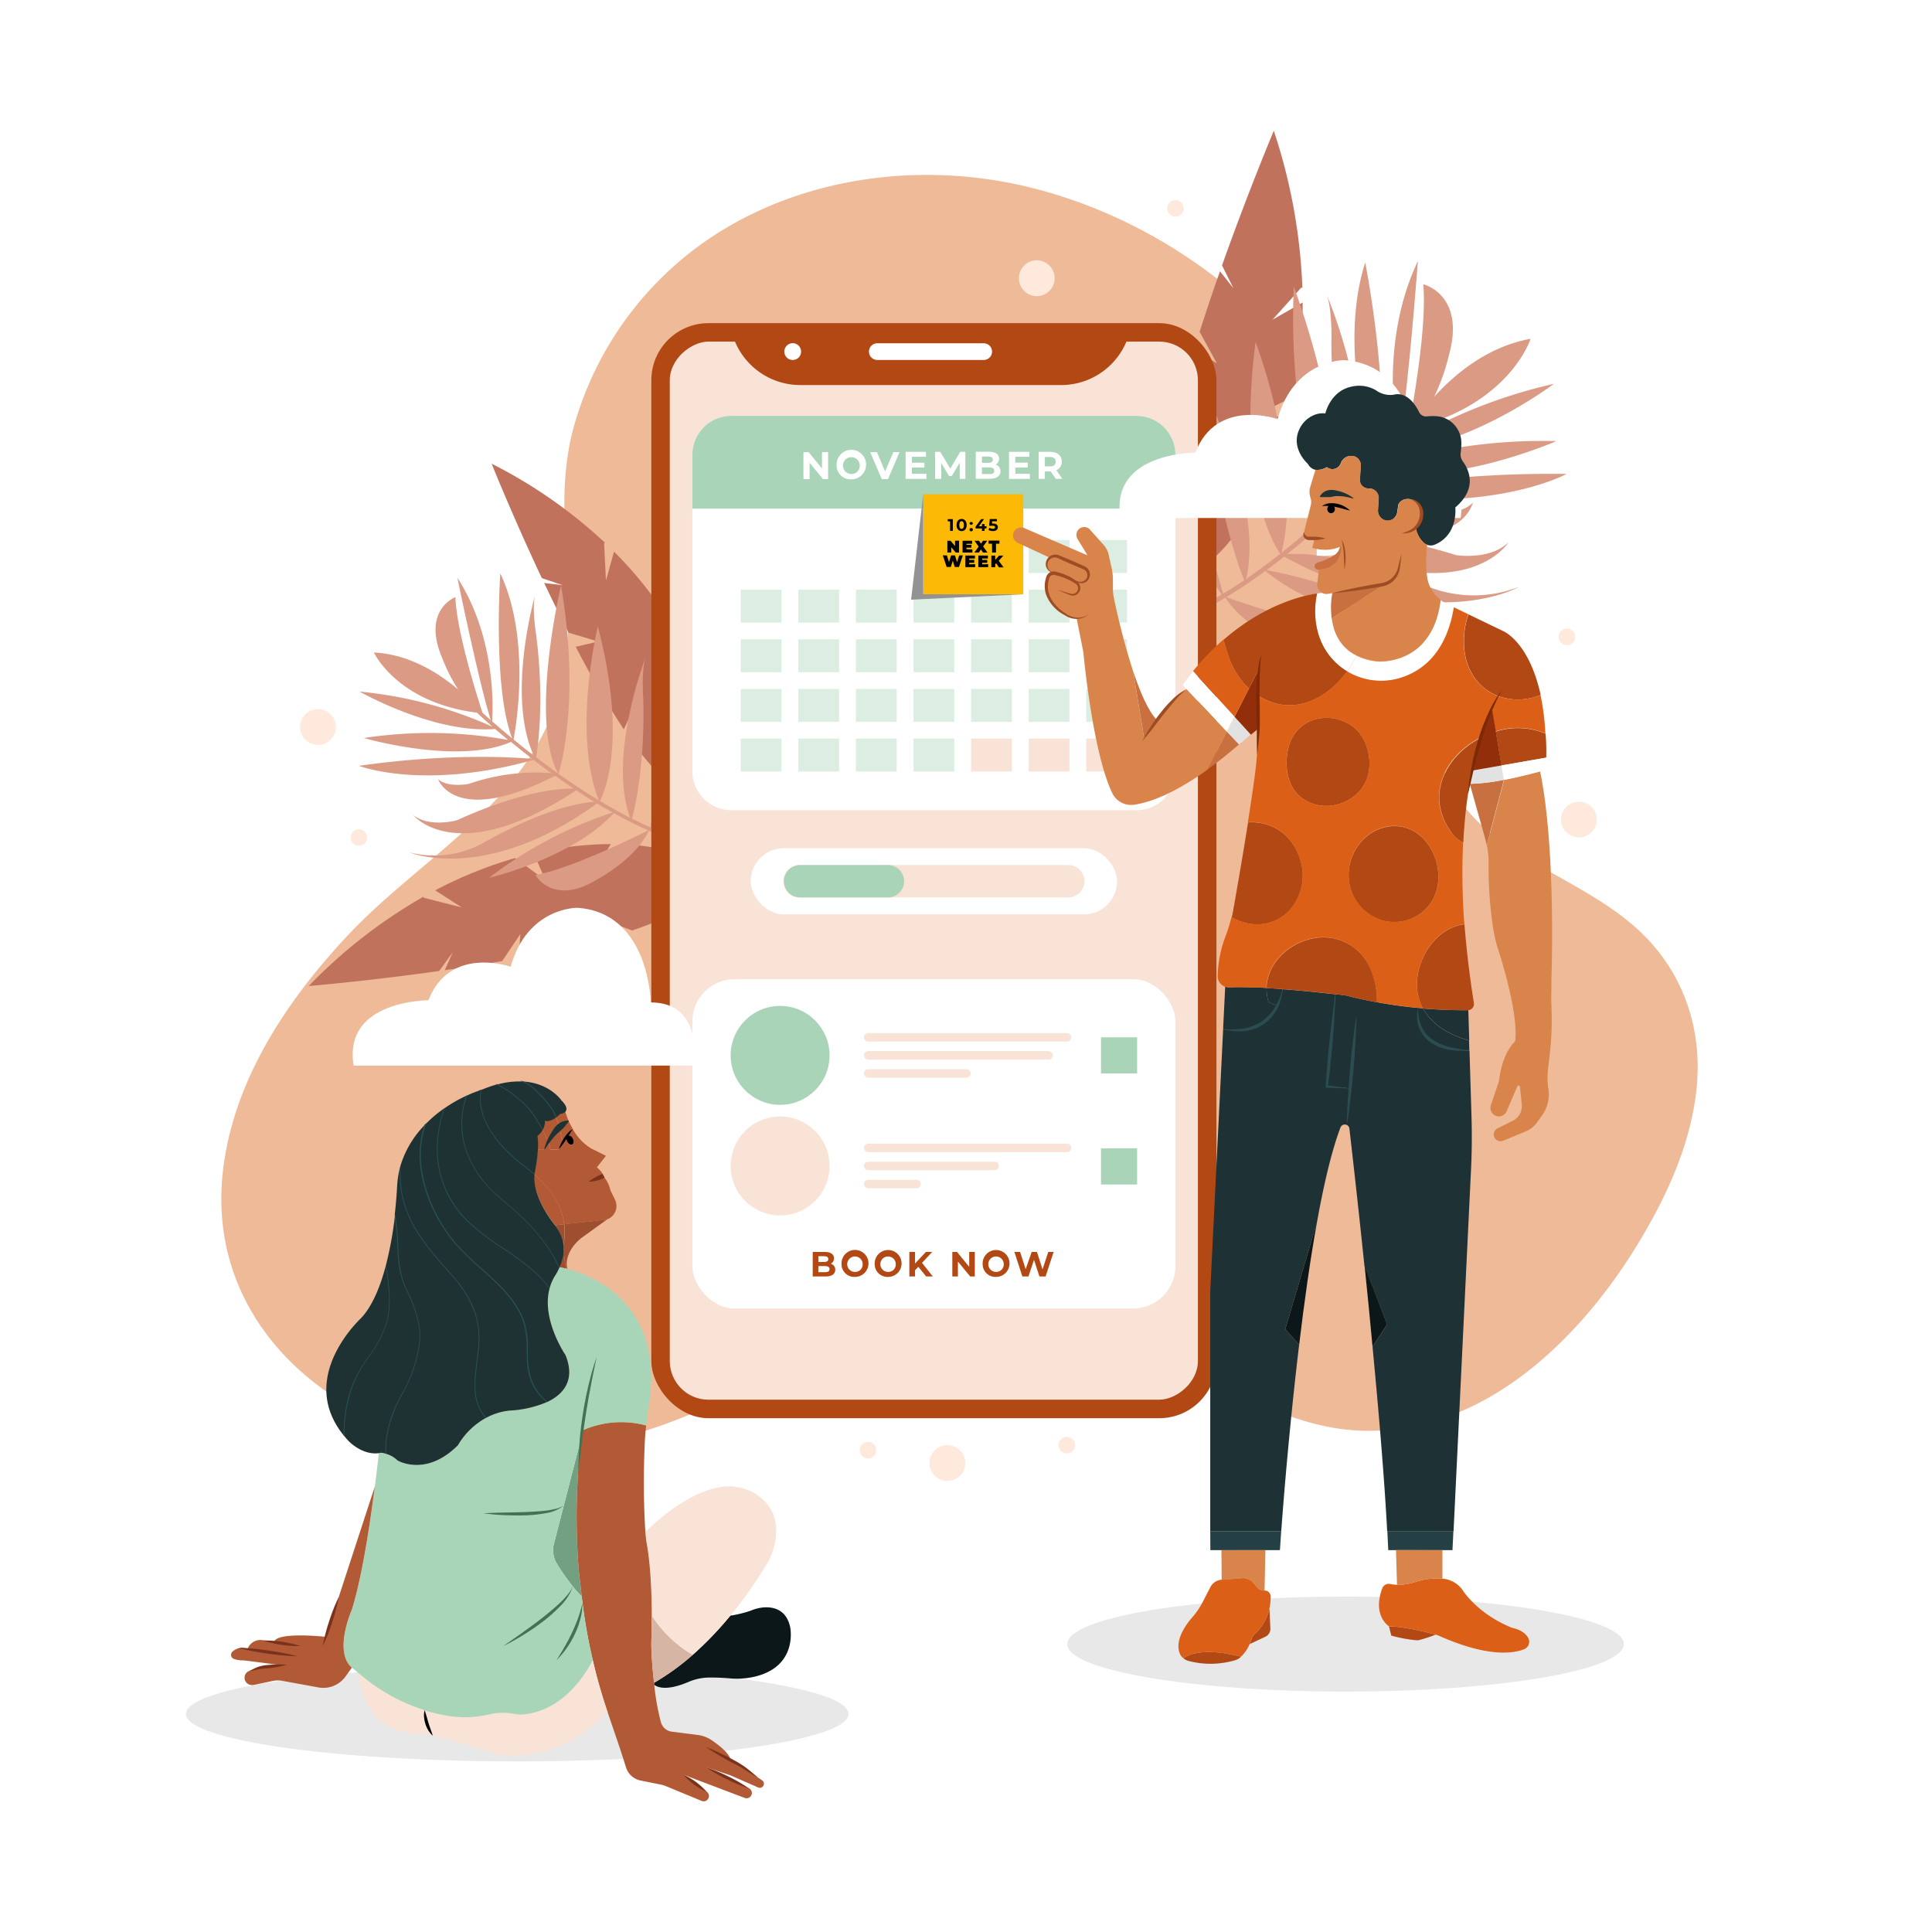 <svg xmlns="http://www.w3.org/2000/svg" width="500" height="500" viewBox="0 0 500 500">
  <defs>
    <style>
      .cls-1 {
        fill: #fff;
      }

      .cls-2 {
        fill: #efba98;
      }

      .cls-3 {
        fill: #c1725d;
      }

      .cls-4 {
        fill: #db9a84;
      }

      .cls-5 {
        fill: #b24914;
      }

      .cls-6 {
        fill: #f9e3d6;
      }

      .cls-7 {
        fill: #a9d4b8;
      }

      .cls-8 {
        fill: #dceee2;
      }

      .cls-9 {
        fill: #fcba06;
      }

      .cls-10 {
        fill: #939393;
      }

      .cls-11 {
        fill: #ffe8dc;
      }

      .cls-12 {
        fill: #e8e8e8;
      }

      .cls-13 {
        fill: #72a081;
      }

      .cls-14 {
        fill: #0b1719;
      }

      .cls-15 {
        fill: #b25a35;
      }

      .cls-16 {
        fill: #d6b5a5;
      }

      .cls-17 {
        fill: #9e4f30;
      }

      .cls-18 {
        fill: #a8d5b8;
      }

      .cls-19 {
        fill: #427250;
      }

      .cls-20 {
        fill: #7a321c;
      }

      .cls-21 {
        fill: #1e3233;
      }

      .cls-22 {
        fill: #295154;
      }

      .cls-23 {
        fill: #d9844b;
      }

      .cls-24 {
        fill: #dc5f17;
      }

      .cls-25 {
        fill: #c87040;
      }

      .cls-26 {
        fill: #1e3135;
      }

      .cls-27 {
        fill: #254044;
      }

      .cls-28 {
        fill: #932e0a;
      }

      .cls-29 {
        fill: #e2e2e2;
      }

      .cls-30 {
        fill: #9e4c23;
      }

      .cls-31 {
        fill: #2b4d51;
      }

      .cls-32 {
        fill: #7c2a06;
      }
    </style>
  </defs>
  <title>3902892</title>
  <g id="BACKGROUND">
    <rect class="cls-1" width="500" height="500"/>
  </g>
  <g id="OBJECTS">
    <g>
      <path class="cls-2" d="M366,149.73c-12.11-48.23-50.84-89.39-99.76-101.3-28.19-6.87-59.46-2.65-83.37,13.79a87,87,0,0,0-34.72,49.53c-5.73,22.56,2.82,46-3.73,68.44-8.08,27.65-35.44,41.8-54.07,61.52-16.2,17.17-30,38-32.67,61.43-3.25,29,13.48,52,38.84,64,21.51,10.13,46.91,10.41,69.64,3.42,20.61-6.34,39.07-18.21,59.18-26,16.92-6.54,36.91-9.12,54.6-4.05,27.25,7.8,47.25,31.41,77.56,29.7,29.62-1.68,53.09-25.82,67.33-49.86,7.1-12,12.89-25,14.26-38.88,1.5-15.12-3.33-29.58-14.46-40.21-15.06-14.39-39.15-19.28-49-37.63C367,187.74,370.29,167,366,149.73Z"/>
      <g>
        <path class="cls-3" d="M158.07,218.45a88.28,88.28,0,0,0-19.94,2.39l3.06,7-7.87-5.78a108.89,108.89,0,0,0-20.69,8.36l6.87,4.42-9.88-2.52,0-.28a132.58,132.58,0,0,0-29.72,23.14s15.14-1.25,33.76-3.89l3.52-4.86-2.08,4.66c4.81-.69,9.83-1.48,14.86-2.36l4.7-7-.4,6.24a249.21,249.21,0,0,0,25.33-5.88l-5.28-4.8,9.3,3.52c11.65-3.92,19.41-8.68,18.38-14.36,0-3.32-7.09-6.9-18.36-7.81l-8.52,4.74Z"/>
        <path class="cls-3" d="M182.56,180.74a84.38,84.38,0,0,0-7.76-17.47L169.26,168l3.05-8.78a103.9,103.9,0,0,0-13.4-16.47l-2.09,7.49-.48-9.69.26-.06A126.34,126.34,0,0,0,127.23,120s5.37,13.42,13,29.62l5.41,1.83-4.82-.58c2,4.18,4.1,8.52,6.31,12.86l7.69,2.3L149,167.38a236.74,236.74,0,0,0,12.44,21.38l2.88-6.14-.59,9.45c6.83,9.49,13.34,15.22,18.21,12.69,3-1,4.29-8.39,2-18.89l-6.69-6.42Z"/>
        <path class="cls-4" d="M193.64,219.6a.49.49,0,0,0-.52-.33c-7.65.81-16.22-1.47-24.42-5,2-3.69,9.65-19.55,7.14-37.26,0,0-6.16,26.65-7.48,37.12q-2.43-1.07-4.8-2.27c.7-2.64,3.49-14.31,2.89-31.61,0,0-.49-6.75.63-10.08,0,0-9.88,25.37-4,41.46-2.7-1.37-5.32-2.84-7.82-4.35,1-1.88,7.25-15.43-.54-45.16,0,0-6.7,27.25.25,45-2.4-1.44-4.68-2.91-6.8-4.34q-1.84-1.26-3.62-2.51c.37-1.17,5.74-19.06.64-48.72,0,0-8.27,34.65-.72,48.66-2-1.44-3.93-2.86-5.72-4.23.45-2.62,2.2-14.52,0-31.78,0,0-1.11-6.68-.29-10.09,0,0-7.47,25.92-.32,41.43-1.9-1.47-3.66-2.87-5.24-4.17.61-3.17,4.6-25.85-3.42-43,0,0-2,29.76,3.08,42.72-2.09-1.72-3.84-3.23-5.19-4.42.24-3.51.94-21.69-9-37.16,0,0,5.48,26.79,8.64,36.86-1-.86-1.7-1.52-2.15-1.94-1.36-4.16-6.69-21-7-29.9,0,0-8.73,3.31-3.44,15.7a43.63,43.63,0,0,0,4.17,8.24c-4.94-4.21-12.6-9.13-21.83-9.61,0,0,6,13,26.74,15.59a.48.48,0,0,0,.12.17s1.44,1.36,3.87,3.48a108.78,108.78,0,0,0-34.42-9.11s19.22,10.95,35.06,9.67q1.49,1.27,3.36,2.84A113.65,113.65,0,0,0,94.16,191s24.28,7.06,38.08,1c1.65,1.36,3.51,2.85,5.52,4.4-4-.37-21.06-1.59-44.88,1.79,0,0,16.56,6.5,45.21-1.54,1.46,1.12,3,2.27,4.6,3.43a52.94,52.94,0,0,0-21.36,2.79s-5.34,1.07-7.94-1.21c0,0,4.25,12.48,30.25-.9q1.94,1.38,4,2.78l.8.53c-3.38-.05-13.45.59-30.1,8.18,0,0-7,2.06-11.37-1.28,0,0,11.17,14,42.16-6.44,1.5,1,3.06,2,4.69,3-3.26.18-12.55,1.55-28.34,10.39A26.24,26.24,0,0,1,106,220.61s19.65,8.23,48.51-12.68c1.32.79,2.68,1.58,4.06,2.35a107.73,107.73,0,0,0-32,16.89s21.52-5,32.28-16.73c2.88,1.59,5.88,3.11,8.93,4.46-2.34,1.18-19.82,9.86-29.2,11.56,0,0,4.54,8.15,16,1.12,0,0,9.94-5.26,13.33-12.6,8.45,3.71,17.32,6.1,25.26,5.26a.49.49,0,0,0,.44-.54S193.65,219.63,193.64,219.6Z"/>
      </g>
      <g>
        <path class="cls-3" d="M325.69,128.63A96.41,96.41,0,0,0,333.5,108l-8.4-.59,9.64-4.72a119.77,119.77,0,0,0,2.38-24.4l-7.79,4.44,7.48-8.34.25.16a146,146,0,0,0-7.4-40.71s-6.49,15.38-13.4,34.85l2.95,5.9-3.48-4.39c-1.77,5-3.56,10.32-5.27,15.67L314.9,94,309,90.44a273.68,273.68,0,0,0-7.16,27.65l7.36-2.71-8.16,7.28C299,136,299.65,146,305.7,147.85c3.25,1.66,10.33-3.39,16.94-13.9l-.27-10.71Z"/>
        <path class="cls-4" d="M286.76,164.22a.6.6,0,0,1,.57-.48c9.4-.21,19.42-4.3,28.82-9.9-3-4.17-14.75-22.2-14.46-44,0,0,11.62,31.33,14.84,43.81,1.85-1.11,3.68-2.28,5.47-3.5-1.26-3.09-6.46-16.8-8.43-37.85,0,0-.45-8.26-2.33-12.12,0,0,15.92,29.21,11.27,49.63,3.06-2.09,6-4.28,8.81-6.49-1.5-2.13-11.2-17.57-6.39-54.81,0,0,12.37,32,6.71,54.55,2.68-2.12,5.22-4.25,7.56-6.32,1.37-1.2,2.7-2.41,4-3.6-.63-1.36-9.93-22.2-8.37-58.94,0,0,15.43,40.71,8.46,58.85,2.22-2,4.31-4.07,6.27-6-.95-3.1-4.93-17.25-5-38.5,0,0,.3-8.27-1.23-12.28,0,0,13.1,30.25,6.84,50.16,2.08-2.07,4-4,5.71-5.87-1.24-3.75-9.6-30.61-2.56-52.64,0,0,7,35.76,2.92,52.25,2.26-2.41,4.15-4.51,5.6-6.16-.84-4.22-4.51-26.14,5.1-46.44,0,0-2.47,33.32-4.73,46,1-1.19,1.82-2.11,2.31-2.69,1-5.25,4.84-26.46,3.81-37.32,0,0,11.09,2.66,6.61,18.5a53.64,53.64,0,0,1-3.77,10.62c5.33-5.87,13.84-13,24.95-15,0,0-5.27,16.68-30,23a.7.7,0,0,1-.11.23s-1.54,1.88-4.16,4.82a132.67,132.67,0,0,1,40.29-16.39s-21.59,16.25-41,17.17c-1.06,1.18-2.27,2.51-3.62,4a138.71,138.71,0,0,1,45.27-6.35s-28.32,12.33-46,7.11c-1.79,1.91-3.81,4-6,6.19,4.81-1.08,25.27-5.2,54.67-4.81,0,0-19.06,10.45-55,5.16-1.6,1.58-3.28,3.22-5.05,4.88a64.67,64.67,0,0,1,26.32.05s6.64.47,9.44-2.7c0,0-3.22,15.79-36.8,3.62q-2.13,2-4.41,4l-.88.76c4.09-.58,16.39-1.37,37.75,5.24,0,0,8.8,1.4,13.57-3.32,0,0-11.34,18.74-52.08-1.25q-2.5,2.14-5.22,4.34c4-.29,15.45-.07,36,8.18a32,32,0,0,0,24,.27s-22.52,13-60.75-7.82c-1.47,1.17-3,2.34-4.55,3.49A131.11,131.11,0,0,1,369.2,163s-26.87-2.75-41.72-15.25c-3.24,2.38-6.64,4.69-10.13,6.8,3,1.06,25.55,8.86,37.18,9.46,0,0-4.23,10.59-19.26,3.86,0,0-12.87-4.84-18.12-13.21-9.66,5.81-20,10.1-29.79,10.31a.59.59,0,0,1-.61-.58A.53.53,0,0,1,286.76,164.22Z"/>
      </g>
      <g>
        <rect class="cls-5" x="168.56" y="83.63" width="146.25" height="283.4" rx="14.79"/>
        <rect class="cls-6" x="104.77" y="156.99" width="273.83" height="136.68" rx="10.01" transform="translate(467.01 -16.36) rotate(90)"/>
        <path class="cls-5" d="M274.63,99.65H207.11a18.33,18.33,0,0,1-17.48-12.84H292.1A18.31,18.31,0,0,1,274.63,99.65Z"/>
        <path class="cls-1" d="M207.32,91a2.17,2.17,0,1,0-2.17,2.16A2.16,2.16,0,0,0,207.32,91Z"/>
        <path class="cls-1" d="M254.58,93.16H227.05A2.16,2.16,0,0,1,224.89,91h0a2.15,2.15,0,0,1,2.16-2.16h27.53A2.16,2.16,0,0,1,256.74,91h0A2.16,2.16,0,0,1,254.58,93.16Z"/>
        <g>
          <g>
            <path class="cls-1" d="M304.19,117.68v81.94a10.06,10.06,0,0,1-10.07,10.06H189.25a10.06,10.06,0,0,1-10.06-10.06V117.68a10.06,10.06,0,0,1,10.06-10.05H294.12A10.06,10.06,0,0,1,304.19,117.68Z"/>
            <path class="cls-7" d="M304.19,117.68v13.93h-125V117.68a10.06,10.06,0,0,1,10.06-10.05H294.12A10.06,10.06,0,0,1,304.19,117.68Z"/>
            <g>
              <path class="cls-1" d="M214.31,117v7H213l-3.48-4.23v4.23h-1.59v-7h1.33l3.47,4.23V117Z"/>
              <path class="cls-1" d="M216.51,120.44a3.82,3.82,0,1,1,3.81,3.61A3.6,3.6,0,0,1,216.51,120.44Zm6,0a2.18,2.18,0,1,0-2.18,2.23A2.12,2.12,0,0,0,222.5,120.44Z"/>
              <path class="cls-1" d="M232.81,117l-3,7H228.2l-3-7h1.75l2.11,5,2.15-5Z"/>
              <path class="cls-1" d="M239.77,122.63v1.3h-5.4v-7h5.27v1.29H236v1.52h3.23V121H236v1.61Z"/>
              <path class="cls-1" d="M248.38,123.93v-4.18l-2.05,3.44h-.73l-2-3.35v4.09H242v-7h1.33l2.61,4.33,2.57-4.33h1.32l0,7Z"/>
              <path class="cls-1" d="M258.92,122c0,1.2-1,1.9-2.79,1.9h-3.6v-7h3.41c1.74,0,2.63.73,2.63,1.81a1.67,1.67,0,0,1-.92,1.53A1.73,1.73,0,0,1,258.92,122Zm-4.79-3.85v1.64h1.61c.78,0,1.21-.28,1.21-.83s-.43-.81-1.21-.81Zm3.17,3.68c0-.59-.45-.87-1.29-.87h-1.88v1.72H256C256.85,122.71,257.3,122.45,257.3,121.86Z"/>
              <path class="cls-1" d="M266.53,122.63v1.3h-5.4v-7h5.27v1.29h-3.66v1.52H266V121h-3.23v1.61Z"/>
              <path class="cls-1" d="M273.24,123.93,271.9,122h-1.49v1.94H268.8v-7h3c1.86,0,3,1,3,2.53a2.28,2.28,0,0,1-1.43,2.2l1.56,2.24Zm-1.51-5.66h-1.32v2.43h1.32c1,0,1.48-.46,1.48-1.21S272.71,118.27,271.73,118.27Z"/>
            </g>
            <g>
              <rect class="cls-8" x="251.32" y="139.77" width="10.55" height="8.52"/>
              <rect class="cls-8" x="266.22" y="139.77" width="10.55" height="8.52"/>
              <rect class="cls-8" x="281.13" y="139.77" width="10.55" height="8.52"/>
              <rect class="cls-8" x="191.7" y="152.61" width="10.55" height="8.52"/>
              <rect class="cls-8" x="206.6" y="152.61" width="10.55" height="8.52"/>
              <rect class="cls-8" x="221.51" y="152.61" width="10.55" height="8.52"/>
              <rect class="cls-8" x="236.41" y="152.61" width="10.55" height="8.52"/>
              <rect class="cls-8" x="251.32" y="152.61" width="10.55" height="8.52"/>
              <rect class="cls-8" x="266.22" y="152.61" width="10.55" height="8.52"/>
              <rect class="cls-8" x="281.13" y="152.61" width="10.55" height="8.52"/>
              <rect class="cls-8" x="191.7" y="165.45" width="10.55" height="8.52"/>
              <rect class="cls-8" x="206.6" y="165.45" width="10.55" height="8.52"/>
              <rect class="cls-8" x="221.51" y="165.45" width="10.55" height="8.52"/>
              <rect class="cls-8" x="236.41" y="165.45" width="10.55" height="8.52"/>
              <rect class="cls-8" x="251.32" y="165.45" width="10.55" height="8.52"/>
              <rect class="cls-8" x="266.22" y="165.45" width="10.55" height="8.52"/>
              <rect class="cls-8" x="281.13" y="165.45" width="10.55" height="8.52"/>
              <rect class="cls-8" x="191.7" y="178.3" width="10.55" height="8.52"/>
              <rect class="cls-8" x="206.6" y="178.3" width="10.55" height="8.52"/>
              <rect class="cls-8" x="221.51" y="178.3" width="10.55" height="8.52"/>
              <rect class="cls-8" x="236.41" y="178.3" width="10.55" height="8.52"/>
              <rect class="cls-8" x="251.32" y="178.3" width="10.55" height="8.52"/>
              <rect class="cls-8" x="266.22" y="178.3" width="10.55" height="8.52"/>
              <rect class="cls-8" x="281.13" y="178.3" width="10.55" height="8.52"/>
              <rect class="cls-8" x="191.7" y="191.14" width="10.55" height="8.52"/>
              <rect class="cls-8" x="206.6" y="191.14" width="10.55" height="8.52"/>
              <rect class="cls-8" x="221.51" y="191.14" width="10.55" height="8.52"/>
              <rect class="cls-8" x="236.41" y="191.14" width="10.55" height="8.52"/>
              <rect class="cls-6" x="251.32" y="191.14" width="10.55" height="8.52"/>
              <rect class="cls-6" x="266.22" y="191.14" width="10.55" height="8.52"/>
              <rect class="cls-6" x="281.13" y="191.14" width="10.55" height="8.52"/>
            </g>
          </g>
          <g>
            <rect class="cls-1" x="194.28" y="219.51" width="94.82" height="17.12" rx="8.56"/>
            <path class="cls-6" d="M276.45,232.26H206.92a4.2,4.2,0,0,1-4.2-4.19h0a4.2,4.2,0,0,1,4.2-4.2h69.53a4.2,4.2,0,0,1,4.2,4.2h0A4.2,4.2,0,0,1,276.45,232.26Z"/>
            <path class="cls-7" d="M229.78,232.26h-22.7a4.2,4.2,0,0,1-4.19-4.19h0a4.2,4.2,0,0,1,4.19-4.2h22.7a4.2,4.2,0,0,1,4.2,4.2h0A4.2,4.2,0,0,1,229.78,232.26Z"/>
          </g>
          <g>
            <rect class="cls-9" x="238.93" y="127.9" width="25.9" height="25.9"/>
            <polygon class="cls-10" points="238.93 127.9 235.79 155.2 264.83 153.8 238.93 153.8 238.93 127.9"/>
            <g>
              <g>
                <path d="M246.59,134.35v3.05h-.71v-2.48h-.6v-.57Z"/>
                <path d="M247.55,135.88c0-1,.56-1.58,1.31-1.58s1.31.57,1.31,1.58-.56,1.57-1.31,1.57S247.55,136.88,247.55,135.88Zm1.91,0c0-.69-.25-1-.6-1s-.59.29-.59,1,.24,1,.59,1S249.46,136.57,249.46,135.88Z"/>
                <path d="M250.92,135.45a.43.43,0,0,1,.85,0,.43.43,0,0,1-.85,0Zm0,1.56a.43.43,0,0,1,.85,0,.43.43,0,1,1-.85,0Z"/>
                <path d="M255.31,136.76h-.5v.64h-.69v-.64h-1.64v-.47l1.44-1.94h.74l-1.33,1.84h.81v-.57h.67v.57h.5Z"/>
                <path d="M258.24,136.44c0,.54-.4,1-1.27,1a2.1,2.1,0,0,1-1.16-.32l.28-.54a1.5,1.5,0,0,0,.87.27c.35,0,.57-.15.57-.39s-.16-.4-.71-.4H256l.15-1.72h1.86v.57h-1.27l0,.58H257C257.88,135.5,258.24,135.9,258.24,136.44Z"/>
              </g>
              <g>
                <path d="M248.19,139.91V143h-.85l-1.16-1.39V143h-1v-3.05H246l1.16,1.38v-1.38Z"/>
                <path d="M251.65,142.18V143h-2.54v-3.05h2.48v.78h-1.47V141h1.29v.74h-1.29v.4Z"/>
                <path d="M254.38,143l-.52-.82-.52.82h-1.17l1.1-1.54-1.06-1.51h1.15l.52.77.51-.77h1.1l-1.06,1.47,1.13,1.58Z"/>
                <path d="M256.73,140.71h-.89v-.8h2.81v.8h-.89V143h-1Z"/>
                <path d="M249.18,143.74l-1,3h-1.1l-.49-1.63-.52,1.63H245l-1-3h1.06l.53,1.73.56-1.73h1l.53,1.75.56-1.75Z"/>
                <path d="M252.36,146v.78h-2.53v-3h2.48v.77h-1.47v.36h1.29v.74h-1.29v.4Z"/>
                <path d="M255.73,146v.78h-2.54v-3h2.48v.77H254.2v.36h1.29v.74H254.2v.4Z"/>
                <path d="M257.79,145.78l-.23.25v.76h-1v-3h1v1.11l1-1.11h1.11l-1.21,1.34,1.27,1.71h-1.18Z"/>
              </g>
            </g>
          </g>
        </g>
        <g>
          <rect class="cls-1" x="179.19" y="253.41" width="125" height="85.22" rx="10.92"/>
          <g>
            <g>
              <g>
                <circle class="cls-7" cx="201.89" cy="273.13" r="12.8"/>
                <g>
                  <path class="cls-6" d="M276.15,269.55H224.7a1.1,1.1,0,0,1-1.1-1.1h0a1.09,1.09,0,0,1,1.1-1.09h51.45a1.1,1.1,0,0,1,1.1,1.09h0A1.1,1.1,0,0,1,276.15,269.55Z"/>
                  <path class="cls-6" d="M271.36,274.22H224.7a1.09,1.09,0,0,1-1.1-1.09h0a1.1,1.1,0,0,1,1.1-1.1h46.66a1.1,1.1,0,0,1,1.1,1.1h0A1.09,1.09,0,0,1,271.36,274.22Z"/>
                  <path class="cls-6" d="M250.11,278.9H224.7a1.1,1.1,0,0,1-1.1-1.1h0a1.09,1.09,0,0,1,1.1-1.09h25.41a1.09,1.09,0,0,1,1.1,1.09h0A1.1,1.1,0,0,1,250.11,278.9Z"/>
                </g>
              </g>
              <rect class="cls-7" x="284.94" y="268.45" width="9.35" height="9.35"/>
            </g>
            <g>
              <g>
                <circle class="cls-6" cx="201.89" cy="301.75" r="12.8"/>
                <g>
                  <path class="cls-6" d="M276.15,298.18H224.7a1.1,1.1,0,0,1-1.1-1.1h0a1.1,1.1,0,0,1,1.1-1.1h51.45a1.1,1.1,0,0,1,1.1,1.1h0A1.1,1.1,0,0,1,276.15,298.18Z"/>
                  <path class="cls-6" d="M257.42,302.85H224.7a1.1,1.1,0,0,1-1.1-1.1h0a1.09,1.09,0,0,1,1.1-1.09h32.72a1.1,1.1,0,0,1,1.1,1.09h0A1.1,1.1,0,0,1,257.42,302.85Z"/>
                  <path class="cls-6" d="M237.2,307.53H224.7a1.1,1.1,0,0,1-1.1-1.1h0a1.1,1.1,0,0,1,1.1-1.1h12.5a1.09,1.09,0,0,1,1.09,1.1h0A1.1,1.1,0,0,1,237.2,307.53Z"/>
                </g>
              </g>
              <rect class="cls-7" x="284.94" y="297.2" width="9.35" height="9.35"/>
            </g>
          </g>
          <g>
            <path class="cls-5" d="M216.16,328.62c0,1.1-.87,1.73-2.54,1.73h-3.29V324h3.11c1.59,0,2.4.66,2.4,1.65a1.54,1.54,0,0,1-.84,1.4A1.56,1.56,0,0,1,216.16,328.62Zm-4.37-3.52v1.5h1.47c.71,0,1.1-.25,1.1-.75s-.39-.75-1.1-.75Zm2.89,3.36c0-.53-.41-.79-1.17-.79h-1.72v1.57h1.72C214.27,329.24,214.68,329,214.68,328.46Z"/>
            <path class="cls-5" d="M217.79,327.17a3.49,3.49,0,1,1,3.48,3.29A3.29,3.29,0,0,1,217.79,327.17Zm5.47,0a2,2,0,1,0-2,2A1.94,1.94,0,0,0,223.26,327.17Z"/>
            <path class="cls-5" d="M226.37,327.17a3.48,3.48,0,1,1,3.48,3.29A3.29,3.29,0,0,1,226.37,327.17Zm5.46,0a2,2,0,1,0-2,2A1.94,1.94,0,0,0,231.83,327.17Z"/>
            <path class="cls-5" d="M237.66,327.85l-.85.89v1.61h-1.47V324h1.47v3l2.81-3h1.63l-2.63,2.83,2.79,3.52h-1.72Z"/>
            <path class="cls-5" d="M252.28,324v6.35h-1.2l-3.17-3.86v3.86h-1.45V324h1.21l3.16,3.85V324Z"/>
            <path class="cls-5" d="M254.31,327.17a3.48,3.48,0,1,1,3.47,3.29A3.29,3.29,0,0,1,254.31,327.17Zm5.46,0a2,2,0,1,0-2,2A1.94,1.94,0,0,0,259.77,327.17Z"/>
            <path class="cls-5" d="M272.68,324l-2.08,6.35H269l-1.4-4.3-1.44,4.3h-1.57L262.52,324H264l1.44,4.46L267,324h1.36l1.45,4.5,1.48-4.5Z"/>
          </g>
        </g>
      </g>
      <g>
        <path class="cls-11" d="M86.92,188.16a4.63,4.63,0,1,0-4.63,4.62A4.63,4.63,0,0,0,86.92,188.16Z"/>
        <path class="cls-11" d="M249.81,378.64a4.63,4.63,0,1,0-4.63,4.62A4.63,4.63,0,0,0,249.81,378.64Z"/>
        <circle class="cls-11" cx="92.88" cy="216.73" r="2.14"/>
        <circle class="cls-11" cx="304.19" cy="53.93" r="2.14"/>
        <path class="cls-11" d="M407.65,164.83a2.14,2.14,0,1,0-2.13,2.13A2.13,2.13,0,0,0,407.65,164.83Z"/>
        <path class="cls-11" d="M226.78,375.3a2.14,2.14,0,1,0-2.13,2.14A2.13,2.13,0,0,0,226.78,375.3Z"/>
        <path class="cls-11" d="M278.22,374a2.14,2.14,0,1,0-2.13,2.14A2.13,2.13,0,0,0,278.22,374Z"/>
        <path class="cls-11" d="M413.25,212.11a4.63,4.63,0,1,0-4.62,4.62A4.62,4.62,0,0,0,413.25,212.11Z"/>
        <path class="cls-11" d="M272.94,72a4.63,4.63,0,1,0-4.63,4.63A4.62,4.62,0,0,0,272.94,72Z"/>
      </g>
      <g>
        <path class="cls-1" d="M91.53,275.78h88s2.86-16.36-11.12-16.36c0,0-.32-23.23-19-24.48,0,0-12.93-.22-17.25,15.25,0,0-15.77-5.6-21.29,8.68C110.89,258.87,88.65,258.79,91.53,275.78Z"/>
        <path class="cls-1" d="M290,134.05h88s2.87-16.36-11.12-16.36c0,0-.32-23.23-19-24.48,0,0-12.93-.22-17.24,15.25,0,0-15.78-5.6-21.29,8.68C309.34,117.14,287.09,117.06,290,134.05Z"/>
      </g>
      <g>
        <ellipse class="cls-12" cx="133.85" cy="443.56" rx="85.75" ry="12.29"/>
        <g>
          <path class="cls-13" d="M149.76,406.25l.79,6.93a32.65,32.65,0,0,1-2.32-2.61,60.7,60.7,0,0,1-4.07-5.81,6.74,6.74,0,0,1-.81-5.22l2.55-9.89,4.52-17.56A177,177,0,0,0,149.76,406.25Z"/>
          <path class="cls-14" d="M179.26,428.29A88.69,88.69,0,0,0,189,418.13h0a30.51,30.51,0,0,0,5.34-1.31,11,11,0,0,1,3.34-.83c2.44-.16,5.87.51,6.83,5.18,0,0,2.11,10.13-9.29,12.77a20.66,20.66,0,0,1-6.47.41c-1.41-.12-3.41-.23-5.3-.2a13.89,13.89,0,0,0-5.27,1.13c-2.31,1-6.61,2.44-8.89.73,0-.16,0-.32-.05-.48A63,63,0,0,0,179.26,428.29Z"/>
          <path class="cls-6" d="M196.11,387c2.73,1.91,5.52,5.39,4.57,11.54a18,18,0,0,1-2.44,6.56,109.49,109.49,0,0,1-9.2,13h0a88.69,88.69,0,0,1-9.77,10.16,31.58,31.58,0,0,1-10.57-10.16c0-12-1.21-18.1-1.21-18.1-.18-1-.33-2.18-.45-3.5,0,0,9.75-10.26,19.69-11.68A13.21,13.21,0,0,1,196.11,387Z"/>
          <path class="cls-15" d="M189.06,455.52l1.77.94a18,18,0,0,1,1.78,1.09l4.64,3.21a1.06,1.06,0,0,1-.61,1.93,1.27,1.27,0,0,1-.42-.09l-6.84-3a5.21,5.21,0,0,0-.5-.2l-6-2,10.94,5.39a1.37,1.37,0,0,1,.6,1.88,1.35,1.35,0,0,1-1.2.72,1.47,1.47,0,0,1-.5-.09l-15.82-6,6,4.39a1.37,1.37,0,0,1,.34,1.87,1.35,1.35,0,0,1-1.14.62,1.4,1.4,0,0,1-.53-.11l-9.23-3.82a7.82,7.82,0,0,0-1.33-.4l-5.26-1.06a4.93,4.93,0,0,1-3.71-3.32l-1.48-4.63-3.29-9.68q-2.25-6.64-3.85-13.48A142.43,142.43,0,0,1,150.77,415c-.08-.61-.15-1.22-.22-1.83l-.79-6.93a177,177,0,0,1,.66-34.16h0c.07-.61.14-1.23.23-1.86a24.75,24.75,0,0,1,16.58-1.31h0c-.22,1.9-.36,3.82-.41,5.74a213,213,0,0,0,.2,21.88c.12,1.32.27,2.52.45,3.5,0,0,1.19,6.07,1.21,18.1,0,1.75,0,3.63-.08,5.64s0,3.75.12,5.63c.11,1.67.29,3.84.55,6.13,0,.16,0,.32.05.48a60.78,60.78,0,0,0,1.75,9.79,3.37,3.37,0,0,0,2.82,2.36l6.68.85a8.43,8.43,0,0,1,3.76,1.45c1.77,1.25,4.11,3,4.79,4.92Z"/>
          <path class="cls-16" d="M168.69,418.13a31.58,31.58,0,0,0,10.57,10.16,63,63,0,0,1-10,7.24c-.26-2.29-.44-4.46-.55-6.13-.13-1.88-.17-3.75-.12-5.63S168.69,419.88,168.69,418.13Z"/>
          <path class="cls-15" d="M145.53,295.82a16.45,16.45,0,0,1,2.7-3.63h0a13.57,13.57,0,0,0,4.71,5l3.88,1.94-2.36,3a6.13,6.13,0,0,1,2,2.63A9,9,0,0,1,158,308.1l1.17,2.4a3.68,3.68,0,0,1-2,5.05,4,4,0,0,1-.86.19L146,316.85c-.63-5.13-3.58-9.36-7.73-12.91a8.54,8.54,0,0,1,.25-1.5,40,40,0,0,0,.64-5l1.72,0a17.29,17.29,0,0,1,1-1.92,10.38,10.38,0,0,1,.54,2.05l2.19-.13S145,296.72,145.53,295.82Zm2.58.35c.4-.21.47-.9.14-1.51s-.92-1-1.33-.74-.47.88-.14,1.51S147.7,296.38,148.11,296.17Z"/>
          <path class="cls-17" d="M157.17,315.55,151,320a11.35,11.35,0,0,0-2.87,2.87c-2.19,3.24-1.28,5.5-1.28,5.5v0l-.31-.08a20.82,20.82,0,0,1-.61-5.07c0-.81,0-1.63.12-2.47a18.49,18.49,0,0,0,0-3.94l10.27-1.11A4,4,0,0,0,157.17,315.55Z"/>
          <path class="cls-6" d="M153.41,429.67q1.59,6.82,3.85,13.48c-15.8,15.82-30.88,10.21-30.88,10.21-3.63-1.24-7.09-2.31-9.78-3.11a39,39,0,0,0-4.55-1.05,14,14,0,0,1-2.16-6.61,43,43,0,0,0,7.26,1.6,27.42,27.42,0,0,0,9.63-.59,15.4,15.4,0,0,1,6.12-.12,9.85,9.85,0,0,0,2.36.18C138.65,443.45,147,441.65,153.41,429.67Z"/>
          <path d="M148.25,294.66c.33.61.26,1.3-.14,1.51s-1-.12-1.33-.74-.27-1.3.14-1.51S147.92,294,148.25,294.66Z"/>
          <path class="cls-15" d="M148.25,292.19h0a16.45,16.45,0,0,0-2.7,3.63c-.22-1.33-.46-2.7-.8-4a8.66,8.66,0,0,1,2.43-1.68h0A23.3,23.3,0,0,0,148.25,292.19Z"/>
          <path class="cls-15" d="M147.18,290.09h0a8.66,8.66,0,0,0-2.43,1.68,18.5,18.5,0,0,0-.87-2.7,10.23,10.23,0,0,0,1.07-.93,2.63,2.63,0,0,0,1.32-.55A19.79,19.79,0,0,0,147.18,290.09Z"/>
          <path class="cls-17" d="M146,316.85a18.49,18.49,0,0,1,0,3.94c-.08.84-.12,1.66-.12,2.47h-.05a10,10,0,0,0-2.18-6.16Z"/>
          <path class="cls-15" d="M146,316.85l-2.33.25c-2-2.56-5.82-8.1-5.4-13.16C142.46,307.49,145.41,311.72,146,316.85Z"/>
          <path class="cls-17" d="M145.94,323.26a20.82,20.82,0,0,0,.61,5.07c-1.13-.28-1.81-.38-1.81-.38h0a16.51,16.51,0,0,0,.82-2.24,9.4,9.4,0,0,0,.34-2.45Z"/>
          <path class="cls-15" d="M144.73,291.78c.34,1.34.58,2.71.8,4-.54.9-.92,1.61-.92,1.61l-2.19.13a10.38,10.38,0,0,0-.54-2.05A16.18,16.18,0,0,1,144.73,291.78Z"/>
          <path class="cls-18" d="M146.86,328.41l-.31-.08c-1.13-.28-1.81-.38-1.81-.38h0l-.06.13a15.68,15.68,0,0,1-1.17,2.14,11.53,11.53,0,0,0-1.32,3.19c-2.09,8,4.13,17.12,4.13,17.12,2.66,6.72-.58,10.34-4.66,12.28h0a28,28,0,0,1-9.79,2.25,16.31,16.31,0,0,0-6.12,1.89,19,19,0,0,0-7.26,7.1c-8.34,8.33-15.64,3.91-15.64,3.91a7.15,7.15,0,0,0-2.84-1.68,6.69,6.69,0,0,0-1.35-.31c-.22,0-.43.08-.65.11l0,.18s-.35,3.43-1,8.45h0c-1.14,9-3.24,23.23-5.94,31.87,0,0-4.82,10.81,0,15,.63.54,1.29,1,1.92,1.61a47.72,47.72,0,0,0,16.89,9.44,43,43,0,0,0,7.26,1.6,27.42,27.42,0,0,0,9.63-.59,15.4,15.4,0,0,1,6.12-.12,9.85,9.85,0,0,0,2.36.18c3.39-.21,11.72-2,18.15-14A142.43,142.43,0,0,1,150.77,415c-.08-.61-.15-1.22-.22-1.83a32.65,32.65,0,0,1-2.32-2.61,60.7,60.7,0,0,1-4.07-5.81,6.74,6.74,0,0,1-.81-5.22l2.55-9.89,4.52-17.56h0c.07-.61.14-1.23.23-1.86a24.75,24.75,0,0,1,16.58-1.31h0c.17-1.63.39-3.26.66-4.87C172.23,337.44,153.35,330.12,146.86,328.41Z"/>
          <path class="cls-15" d="M143.86,289.08a18.5,18.5,0,0,1,.87,2.7,16.18,16.18,0,0,0-2.85,3.73,22.73,22.73,0,0,0-1.48-3.18,4.71,4.71,0,0,0,.67-2.43S142.11,290.34,143.86,289.08Z"/>
          <path class="cls-15" d="M140.4,292.33a22.73,22.73,0,0,1,1.48,3.18,17.29,17.29,0,0,0-1,1.92l-1.72,0a21,21,0,0,0-.09-3.65A5,5,0,0,0,140.4,292.33Z"/>
          <path class="cls-6" d="M109.89,442.59a14,14,0,0,0,2.16,6.61,40.32,40.32,0,0,0-4.09-.47c-15.17-1-15-15.58-15-15.58A47.72,47.72,0,0,0,109.89,442.59Z"/>
          <path class="cls-15" d="M84.3,423.61,97,384.72c-1.14,9-3.24,23.23-5.94,31.87,0,0-4.82,10.81,0,15l-1.63,2.27a7.07,7.07,0,0,1-7,2.85L73.08,435a6.4,6.4,0,0,0-2.35,0l-5.16,1.08a1.69,1.69,0,0,1-.38,0,1.89,1.89,0,0,1-.62-3.68l1.78-.62a9.38,9.38,0,0,1,2.1-.46l4.11-.41-9-1.15c-.23,0-.48-.05-.72-.06a6.69,6.69,0,0,1-2.32-.38,1.11,1.11,0,0,1-.48-1.74,3.46,3.46,0,0,1,2.54-1.09l1.62.23,0-.23a.15.15,0,0,0,0-.07,3.56,3.56,0,0,1,3.77-1.95l3,.45,0-.15C72.17,422.26,84.3,423.61,84.3,423.61Z"/>
          <path class="cls-19" d="M149.62,381c0-.74,0-1.49.07-2.23s.05-1.5.1-2.24l.28-4.48v0h0v0c.18-1.78.39-3.55.65-5.32s.57-3.52.92-5.27.77-3.5,1.22-5.22,1-3.44,1.56-5.13l-1.07,5.24c-.35,1.74-.65,3.5-1,5.25-.62,3.5-1.13,7-1.63,10.53v0h0v0l-.52,4.44c-.08.74-.2,1.48-.3,2.22S149.74,380.26,149.62,381Z"/>
          <path class="cls-20" d="M176.85,459.29a17.12,17.12,0,0,1,6,4.39,15.14,15.14,0,0,1-3.26-1.86A15.83,15.83,0,0,1,176.85,459.29Z"/>
          <path class="cls-20" d="M182.83,457.41a40.43,40.43,0,0,1,5.65,2.33,39.9,39.9,0,0,1,5.29,3.06,38.34,38.34,0,0,1-5.65-2.33A39.9,39.9,0,0,1,182.83,457.41Z"/>
          <path class="cls-20" d="M182.64,452.09a64.32,64.32,0,0,1,7.08,3.32,26.63,26.63,0,0,1,3.36,2.07c1,.79,2,1.61,3,2.49-1.16-.61-2.29-1.26-3.39-2s-2.2-1.28-3.37-1.88A65.07,65.07,0,0,1,182.64,452.09Z"/>
          <path d="M109.89,442.59c.39,1.14.69,2.23,1,3.32.17.54.36,1.08.55,1.62s.39,1.08.56,1.67a6.81,6.81,0,0,1-1.89-3,8.3,8.3,0,0,1-.36-1.77A5.44,5.44,0,0,1,109.89,442.59Z"/>
          <path class="cls-20" d="M87.67,413.29A46,46,0,0,1,86,419.77,47.42,47.42,0,0,1,83.52,426a47.41,47.41,0,0,1,1.68-6.48A48.91,48.91,0,0,1,87.67,413.29Z"/>
          <path class="cls-20" d="M77.72,426a29.2,29.2,0,0,1-9.64-1.43A29.2,29.2,0,0,1,77.72,426Z"/>
          <path class="cls-20" d="M77,428.64a65,65,0,0,1-7.26-.62c-2.4-.34-4.8-.73-7.16-1.3h0a4.53,4.53,0,0,0-1.21.07,3.57,3.57,0,0,1,1.22-.34h0c2.44.12,4.84.41,7.24.76A67.49,67.49,0,0,1,77,428.64Z"/>
          <path class="cls-20" d="M74.23,430.84a27.16,27.16,0,0,1-4.86.9A20.12,20.12,0,0,0,67,432c-.77.16-1.6.38-2.42.48a13.79,13.79,0,0,1,2.25-1.1,9.73,9.73,0,0,1,2.47-.48A26.27,26.27,0,0,1,74.23,430.84Z"/>
          <path class="cls-21" d="M140.84,297.4a15.53,15.53,0,0,1,.84-2.37,15.06,15.06,0,0,1,1.23-2.22,6.26,6.26,0,0,1,1.66-2,4.12,4.12,0,0,1,2.56-.79.1.1,0,0,1,.09.1.08.08,0,0,1,0,.05c-.55.75-1,1.31-1.55,1.89s-1.16,1-1.71,1.56-1.06,1.19-1.55,1.83-1,1.32-1.4,2a.08.08,0,0,1-.11,0A.09.09,0,0,1,140.84,297.4Z"/>
          <path d="M144.61,297.43a11.82,11.82,0,0,1,1.37-2.92,12,12,0,0,1,1-1.29,4.35,4.35,0,0,1,1.26-1c-.33.43-.59.89-.88,1.33l-.85,1.33A20,20,0,0,1,144.61,297.43Z"/>
          <path class="cls-19" d="M125.13,391.66c1.76-.15,3.53-.17,5.28-.21s3.51-.06,5.26-.13,3.49-.15,5.23-.33a16.89,16.89,0,0,0,2.56-.43,7.75,7.75,0,0,0,2.44-.91,10.23,10.23,0,0,1-4.91,2,35,35,0,0,1-5.29.53c-1.77.05-3.54,0-5.3-.06l-2.64-.17C126.89,391.82,126,391.76,125.13,391.66Z"/>
          <path class="cls-19" d="M130.24,426l2.46-1.72c.83-.57,1.65-1.14,2.45-1.72,1.62-1.18,3.24-2.33,4.81-3.55s3.1-2.49,4.56-3.83l1.07-1c.33-.36.65-.74,1-1.11s.6-.78.91-1.17.49-.86.75-1.29a13.44,13.44,0,0,1-3.26,5.06,40.17,40.17,0,0,1-4.51,4,58.19,58.19,0,0,1-5,3.42A51.8,51.8,0,0,1,130.24,426Z"/>
          <path class="cls-19" d="M144,429.67c.75-1.14,1.44-2.31,2.12-3.48s1.3-2.36,1.87-3.58a37.76,37.76,0,0,0,1.56-3.71c.47-1.26.83-2.56,1.18-3.89a16.58,16.58,0,0,1-.56,4.08,22.32,22.32,0,0,1-1.44,3.88A23.2,23.2,0,0,1,144,429.67Z"/>
          <g>
            <path class="cls-21" d="M141.76,362.77l-.23.09a28.08,28.08,0,0,1-9.68,2.2,16.19,16.19,0,0,0-6,1.85l-.18.09a19,19,0,0,0-7.17,7.05c-8.34,8.33-15.64,3.91-15.64,3.91a6.93,6.93,0,0,0-2.74-1.64l-.2-.07a7,7,0,0,0-1.25-.28c-.22,0-.43.08-.65.11-4.29.55-7.72-3.06-7.72-3.06-.41-.44-.8-.86-1.14-1.3h0l-.21-.24c-11.07-13.64,1.43-27.36,4.37-30.23A11.84,11.84,0,0,0,94.41,340c2.42-3.16,4.16-7.62,5.39-12.29a2.17,2.17,0,0,0,.07-.24l.06-.23h0a93.55,93.55,0,0,0,2.24-12.35,3.31,3.31,0,0,1,0-.33l0-.31c.34-3,.51-5.54.59-7.06a24.93,24.93,0,0,1,.6-4.39h0l.12-.5c0-.17.09-.34.14-.51s0-.17.07-.26A25.7,25.7,0,0,1,110,291.07h0l.16-.17.17-.17a31.83,31.83,0,0,1,4.49-3.78l.14-.09.15-.1a36.82,36.82,0,0,1,5.47-3.13h0l.13-.06.14-.05a28.31,28.31,0,0,1,2.74-1.12l.79-.35.11,0,.12,0a31.59,31.59,0,0,1,3.67-1.31l.17-.05.17,0a21,21,0,0,1,6-.81h.29l.3,0c7.05.36,10.07,4.88,10.07,4.88,1.6,1.6,1.47,2.48,1,3a2.73,2.73,0,0,1-1.32.55,9,9,0,0,1-1,.86l-.09.07-.09.06c-1.69,1.19-2.7.76-2.7.76a4.67,4.67,0,0,1-.61,2.32l-.06.11-.07.1a5,5,0,0,1-1.22,1.37,21,21,0,0,1,.09,3.65,40,40,0,0,1-.64,5,9,9,0,0,0-.24,1.38s0,.08,0,.12,0,.09,0,.13c-.35,5,3.4,10.5,5.41,13a10.17,10.17,0,0,1,2.15,5.4c0,.25,0,.5,0,.76s0,.49,0,.75a9.22,9.22,0,0,1-.31,1.7,16.51,16.51,0,0,1-.82,2.24l-.13.26a14.75,14.75,0,0,1-1.1,2,11.75,11.75,0,0,0-1.29,3.06l-.07.26c-2,8,4.17,17,4.17,17C149,357.19,145.79,360.81,141.76,362.77Z"/>
            <path class="cls-22" d="M145.86,322.5c0,.26,0,.51,0,.76s0,.5,0,.75q0-.39,0-.75C145.89,323,145.88,322.75,145.86,322.5Zm-11.23-42.77.25.11a9.71,9.71,0,0,1,3.48,2.22l1,1a26.69,26.69,0,0,1,3.38,4,11.7,11.7,0,0,1,1.06,2.09v0L144,289a12.83,12.83,0,0,0-1.07-2.09,27.23,27.23,0,0,0-3.41-4c-.33-.35-.66-.68-1-1a9.52,9.52,0,0,0-3.29-2.15Zm-6.37.9.13.05a21.52,21.52,0,0,1,5.28,3.42,19.9,19.9,0,0,1,4.74,5.07c.59.95,1.27,2.05,1.9,3.21l0,.05.13-.21c-.63-1.14-1.29-2.22-1.86-3.16a20.31,20.31,0,0,0-4.79-5.12,22.43,22.43,0,0,0-5.21-3.4Zm-3.67,1.31a.14.14,0,0,0,0,.06,13.32,13.32,0,0,0-.22,2.05c0,3.35,1.18,6.66,3.88,10.38a38.06,38.06,0,0,0,7.66,7.4c.69.55,1.41,1.13,2.1,1.71.12.09.23.19.33.28s0,.08,0,.12,0,.09,0,.13l-.06-.05,0,0c-.12-.1-.22-.2-.35-.29-.7-.58-1.41-1.15-2.1-1.7a38.78,38.78,0,0,1-7.7-7.45c-2.72-3.76-4-7.1-3.92-10.5a13,13,0,0,1,.22-2Zm-3.76,1.56a.79.79,0,0,0,0,.09c-3,8.87-.4,18,7.26,25.11,1.16,1.08,2.36,2.11,3.51,3.13a52.69,52.69,0,0,1,8.78,8.94l.19.26a34.5,34.5,0,0,1,4.2,6.92l-.13.26a.19.19,0,0,0,0-.09,34,34,0,0,0-4.2-7l-.19-.26a53.53,53.53,0,0,0-8.75-8.92c-1.16-1-2.36-2-3.52-3.12-7.7-7.12-10.37-16.31-7.35-25.23h0Zm-17.14,18.28a4.49,4.49,0,0,0,0,.51,26.41,26.41,0,0,0,.1,4.42c.9,9,6.28,15.54,12.7,22.62,5.63,6.22,7.89,11.67,7.55,18.26-.09,1.64-.3,3.29-.5,4.89-.68,5.27-1.31,10.26,2.3,14.41v0l-.18.09c-3.65-4.21-3-9.23-2.34-14.55.21-1.59.41-3.25.51-4.88.33-6.52-1.91-11.93-7.5-18.11-6.45-7.1-11.85-13.71-12.75-22.73a25,25,0,0,1-.13-3.93h0Zm6.62-11.06a1.72,1.72,0,0,1-.07.21,24.45,24.45,0,0,0-1.29,6.69c-.46,7.79,3.18,17.36,9.26,24.39a71.76,71.76,0,0,0,6.37,6.17c4.49,4,9.13,8.16,11.11,13.82a23.31,23.31,0,0,1,.91,7.55c0,.83,0,1.68.06,2.51.22,4.7,1.83,8.09,5,10.67h0l0,0-.23.09c-3.24-2.61-4.85-6.05-5.07-10.79-.05-.84-.05-1.68-.06-2.52a23.23,23.23,0,0,0-.91-7.49c-2-5.6-6.57-9.73-11.05-13.72a72.13,72.13,0,0,1-6.38-6.2c-6.12-7.06-9.79-16.69-9.32-24.54a24.65,24.65,0,0,1,1.24-6.53h0Zm4.78-4s0,.09,0,.13a31.54,31.54,0,0,0-1.77,8.82A25.79,25.79,0,0,0,121.15,316a62.83,62.83,0,0,0,9.12,7,83.85,83.85,0,0,1,7.22,5.28,28.89,28.89,0,0,1,4.72,5l-.07.26,0-.08a28.34,28.34,0,0,0-4.73-5,82.07,82.07,0,0,0-7.21-5.27,63.6,63.6,0,0,1-9.15-7,26,26,0,0,1-7.94-20.42,32,32,0,0,1,1.74-8.74Zm-12.85,27.5c0,.1.05.19.07.29s.08.41.11.62a51.62,51.62,0,0,1,.6,6.68c.18,3.9.36,7.57,2,11.33l.33.71a35.9,35.9,0,0,1,3.22,9.27c.67,4.19-.66,8.79-1.72,11.89a41.54,41.54,0,0,1-2.66,5.73,35.31,35.31,0,0,0-2.95,6.67c-1,3.37-1.53,6.16-1.21,8.82,0,0,0,0,0,.06l-.2-.07c-.34-2.68.24-5.48,1.2-8.86a34.92,34.92,0,0,1,3-6.72,39.45,39.45,0,0,0,2.64-5.7c1.06-3.08,2.39-7.64,1.72-11.79a35.22,35.22,0,0,0-3.21-9.21l-.32-.72c-1.72-3.79-1.89-7.49-2.07-11.4a53.3,53.3,0,0,0-.6-6.66c0-.1,0-.2,0-.3Zm-2.31,13h0a1.55,1.55,0,0,0,0,.21c.73,4.23,1.54,10.4.16,15.09a31.52,31.52,0,0,1-4.56,8.55,34,34,0,0,0-4.41,8.08,38,38,0,0,0-2,12.41v.12l-.21-.24a38.53,38.53,0,0,1,2-12.36A33.84,33.84,0,0,1,95.41,351a32,32,0,0,0,4.53-8.5c1-3.45,1-8.28-.14-14.77Z"/>
          </g>
          <path class="cls-20" d="M152.33,305.8a8.77,8.77,0,0,0,4.1-1l-.5-1A16.13,16.13,0,0,0,152.33,305.8Z"/>
        </g>
      </g>
      <g>
        <ellipse class="cls-12" cx="348.23" cy="425.49" rx="72.02" ry="12.29"/>
        <g>
          <path class="cls-23" d="M401.51,260.43a79,79,0,0,1-.43,12.4l-.46,3.92a19.43,19.43,0,0,0,.05,4.76l.07.51a9.15,9.15,0,0,1-1.58,6.52l-1.38,1.95a6.77,6.77,0,0,1-2.87,2.29L389,295.22a2,2,0,0,1-.67.13,1.75,1.75,0,0,1-.79-3.31l4-2a4.23,4.23,0,0,0,2.29-4.19l-.45-4.54a.38.38,0,0,0-.73-.11l-2.72,6.38a2.21,2.21,0,0,1-2,1.35,2.18,2.18,0,0,1-.74-.13,2.23,2.23,0,0,1-1.35-2.8l2.09-6.18c.89-7.67,4.19-10.31,4.19-10.31,1-7.8-4.6-24.41-4.6-24.41a41.21,41.21,0,0,1-1.06-4.64,104.73,104.73,0,0,1-1.21-17.1,23.42,23.42,0,0,0-.44-4.59l4.46-16.93c3.75-.73,7.33-1.65,9.32-2.19,3.62,17.75,3.19,44.89,2.91,54q0,1.29,0,2.58Q401.42,258.33,401.51,260.43Z"/>
          <path class="cls-24" d="M395.52,423.93a2.08,2.08,0,0,1-1.15,2.91c-2.74,1.07-9.24,2.1-21.64-3.36a10.52,10.52,0,0,0-1.15-.44l-.54-.16c-2.23-.57-8.09-2-11.59-2,0,0-4.37-2.73-1.72-9.82a1.79,1.79,0,0,1,2.06-1.13,9.63,9.63,0,0,0,1.75.21,14.24,14.24,0,0,0,4.6-.69,17.75,17.75,0,0,1,7.16-.89,7,7,0,0,1,5.33,3.11s3.73,6,12.74,9.63C391.37,421.32,394.33,421.73,395.52,423.93Z"/>
          <path class="cls-25" d="M389.22,201.82l-4.46,16.93c-.12-.64-.27-1.27-.45-1.91l-3.94-14A50.41,50.41,0,0,0,389.22,201.82Z"/>
          <path class="cls-26" d="M349.41,281.67l-6-.47,2.23-23.91,2.66.33c2.77.72,5.49,1.31,8.12,1.77,3.82.7,7.43,1.17,10.67,1.47,0,0-2.42,11,13.21,11l.51,16.67q.23,7.17-.12,14.34l-4.51,93.39H359c-.73-13.75-2.19-31-3.79-47.71l3.79-5.78-5.88-15.11h0c-1.62-15.67-3.13-28.93-3.89-35.52a1.17,1.17,0,0,0-.68-1Z"/>
          <path class="cls-26" d="M380.19,269.25l.07,2.59c-15.63,0-13.21-11-13.21-11l1.22.12a10.15,10.15,0,0,0,.77,1.24C371.65,265.91,375.83,268.11,380.19,269.25Z"/>
          <path class="cls-26" d="M380,261.43l.24,7.82c-4.36-1.14-8.54-3.34-11.15-7a10.15,10.15,0,0,1-.77-1.24C373.55,261.42,377.71,261.46,380,261.43Z"/>
          <path class="cls-26" d="M378.63,119.47c1.43,2,3.89,6.81-2,11.86,0,0,.84,7.09-5.35,9.64a2.63,2.63,0,0,1-2,0,2.69,2.69,0,0,1-1.07-.74,6.51,6.51,0,0,1-1.83-3.72h0a4.77,4.77,0,0,0,1.48-3.13,4,4,0,0,0-.25-2A3.45,3.45,0,0,0,365,129.2a3,3,0,0,0-2.32.43,2.38,2.38,0,0,0-.78.94l-.29,1.82a2.5,2.5,0,0,1-5-.37c0-.06,0-.12,0-.17l.17-2.82a2.47,2.47,0,0,0-2.58-2.62h-.11a2.18,2.18,0,0,1-2.17-2.33l.23-3.48a2.44,2.44,0,0,0-2.1-2.6,2.73,2.73,0,0,0-.41,0,2.79,2.79,0,0,0-2.64,1.89,2.32,2.32,0,0,1-3.63,1l0,0a4.57,4.57,0,0,1-3.05.67,2.86,2.86,0,0,1-1.83-1.5s-4.44-3.84-2.32-8.74a7.28,7.28,0,0,1,4.37-4.08A5.8,5.8,0,0,1,343,107s1.3-6,7.09-7a8.51,8.51,0,0,1,6,1,6.37,6.37,0,0,0,4.05,1.21l.77-.09s3.5-1.22,6.34,4.51a2,2,0,0,0,2,1.14,13.64,13.64,0,0,1,3.11,0,6.94,6.94,0,0,1,5.84,6.87,19,19,0,0,1-.18,2.57A3,3,0,0,0,378.63,119.47Z"/>
          <path class="cls-1" d="M374.32,156.2l2,1c-1.94,11.79-8.16,16.43-13.58,18.19a17.12,17.12,0,0,1-14.07-1.61,24.54,24.54,0,0,0,2.36-4.08,15.89,15.89,0,0,0,5.6,1.53s14.19,1.08,16.19-15.92h0A8.11,8.11,0,0,0,374.32,156.2Z"/>
          <path class="cls-27" d="M376.14,396.24l-.24,4.94H359.28c-.07-1.59-.14-3.23-.24-4.94h17.1Z"/>
          <path class="cls-23" d="M373.3,401.18v7.4a17.75,17.75,0,0,0-7.16.89,14.24,14.24,0,0,1-4.6.69V410l-.26-8.86Z"/>
          <path class="cls-23" d="M344.71,130.61a.69.69,0,0,0-.25,0l-.21,0a1.24,1.24,0,0,0-.81,1.24,1,1,0,1,0,2,0A1.24,1.24,0,0,0,344.71,130.61Zm-4.47,8.7h-1.48a1.3,1.3,0,0,1-1.27-1.63l1.72-6.83a3.57,3.57,0,0,0,.12-.92,3.42,3.42,0,0,0-.2-1.19,4.58,4.58,0,0,1,0-2.86l1.24-4.06v-.26a4.57,4.57,0,0,0,3.05-.67l0,0a2.32,2.32,0,0,0,3.63-1,2.79,2.79,0,0,1,2.64-1.89,2.73,2.73,0,0,1,.41,0,2.44,2.44,0,0,1,2.1,2.6l-.23,3.48a2.18,2.18,0,0,0,2.17,2.33h.11a2.47,2.47,0,0,1,2.58,2.62l-.17,2.82c0,.05,0,.11,0,.17a2.5,2.5,0,0,0,5,.37l.29-1.82a2.38,2.38,0,0,1,.78-.94,3,3,0,0,1,2.32-.43,3.45,3.45,0,0,1,2.65,2.18,4,4,0,0,1,.25,2,4.77,4.77,0,0,1-1.48,3.13h0a6.51,6.51,0,0,0,1.83,3.72,2.69,2.69,0,0,0,1.07.74,32.63,32.63,0,0,0,0,8.58,9,9,0,0,0,3.48,5.69h0c-2,17-16.19,15.92-16.19,15.92a15.89,15.89,0,0,1-5.6-1.53c-4.36-2.18-5.92-6.18-6.38-9.64l13.71-8.84h0a5.38,5.38,0,0,1-1,.22l-12.53,2.12h0l-1.13.18a2.34,2.34,0,0,1-1.53-.25h0A2.38,2.38,0,0,1,340.9,151l.46-3.61c6.35-.58,5.77-6.06,5.77-6.06l-.4.21a10.13,10.13,0,0,1-6,.52,10.47,10.47,0,0,1-1.12-.25Z"/>
          <path class="cls-5" d="M371,422.88l.54.16a35.59,35.59,0,0,1-3.93,1.32,2.9,2.9,0,0,1-1,.14,35.91,35.91,0,0,1-6.55-1.21l-.6-2.39C363,420.9,368.81,422.31,371,422.88Z"/>
          <path class="cls-14" d="M353.16,327.64,359,342.75l-3.79,5.78C354.56,341.36,353.85,334.28,353.16,327.64Z"/>
          <path class="cls-25" d="M358.34,151.17h0L344.63,160a20.82,20.82,0,0,1,.18-6.5h0l12.53-2.12A5.38,5.38,0,0,0,358.34,151.17Z"/>
          <path class="cls-26" d="M349.41,281.67l-.83,9.48a1.21,1.21,0,0,0-1.68.67c-2.27,6-4.3,14.66-6.08,24.57L332.62,344l3.6,4c-2.42,20.19-4,39.47-4.63,48.23H313.21v-62l3.34-67.87c8.41,1.45,12.26-2.58,14-6a14,14,0,0,0,1.37-4.35c5.53.39,10.7,1,13.69,1.31l-2.23,23.91Z"/>
          <path class="cls-1" d="M351,169.66a24.54,24.54,0,0,1-2.36,4.08,16.63,16.63,0,0,1-3.13-2.43c-7.41-7.31-4.65-17.72-4.65-17.72.76-.11,1.2-.13,1.27-.14h0a2.34,2.34,0,0,0,1.53.25l1.13-.18a20.82,20.82,0,0,0-.18,6.5C345.09,163.48,346.65,167.48,351,169.66Z"/>
          <path class="cls-25" d="M347.13,141.35s.58,5.48-5.77,6.06a.92.92,0,0,1-1.12-.8c0-.45.06-.86,1.4-1.22a13.09,13.09,0,0,0,3.69-1.76,3.05,3.05,0,0,0,1.4-2.07Z"/>
          <path class="cls-1" d="M346.73,141.56a3.05,3.05,0,0,1-1.4,2.07,22.15,22.15,0,0,1-4.57.18v-1.73A10.13,10.13,0,0,0,346.73,141.56Z"/>
          <path d="M344.71,130.61a1.24,1.24,0,0,1,.76,1.22,1,1,0,1,1-2,0,1.24,1.24,0,0,1,.81-1.24Z"/>
          <path d="M344.46,130.57a.69.69,0,0,1,.25,0l-.46,0Z"/>
          <path class="cls-14" d="M332.62,344l8.2-27.62c-1.78,9.82-3.31,20.85-4.6,31.62Z"/>
          <path class="cls-27" d="M313.21,396.24h18.37c-.23,3.15-.34,4.94-.34,4.94h-18Z"/>
          <path class="cls-26" d="M331.91,256a14,14,0,0,1-1.37,4.35l-2.23-1a11.31,11.31,0,0,1-.51-3.62C329.17,255.79,330.56,255.88,331.91,256Z"/>
          <path class="cls-26" d="M328.31,259.34l2.23,1c-1.73,3.44-5.58,7.47-14,6l.54-11a2.6,2.6,0,0,0,1.09.17c2.9-.1,6.24,0,9.62.15A11.31,11.31,0,0,0,328.31,259.34Z"/>
          <path class="cls-24" d="M328.85,413.23a13.23,13.23,0,0,1-.33,3.06,12.54,12.54,0,0,1-3.69,6.47,3.27,3.27,0,0,0-1,1.57,9.29,9.29,0,0,1-.42,1.16,10.24,10.24,0,0,1-2.24,3.27c-11.34-2.95-14.92.4-14.92.4a3.17,3.17,0,0,1-1-1.42c-1.15-3.35,1.58-7.21,3.38-9.26a19.68,19.68,0,0,0,2.69-4l1.91-3.71a3.59,3.59,0,0,1,2.91-1.94l5.29-.42a3.59,3.59,0,0,1,3.06,1.31l.85,1a2.47,2.47,0,0,0,1.9.9A1.58,1.58,0,0,1,328.85,413.23Z"/>
          <path class="cls-5" d="M328.77,421.44a2.25,2.25,0,0,1-1.28,2.14l-4.07,1.91a9.29,9.29,0,0,0,.42-1.16,3.27,3.27,0,0,1,1-1.57,12.54,12.54,0,0,0,3.69-6.47Z"/>
          <path class="cls-23" d="M327.48,401.18l-.21,10.51a2.47,2.47,0,0,1-1.9-.9l-.85-1a3.59,3.59,0,0,0-3.06-1.31l-5.29.42-.07-7.7Z"/>
          <path class="cls-28" d="M325.51,180c0-2.32.1-4.74.31-6.88l-2.61,5.12-3.73,7.3,4.22,4.64,1.93-1.6c0-1.33,0-2.68-.05-4S325.51,181.58,325.51,180Z"/>
          <polygon class="cls-29" points="319.48 185.5 323.7 190.13 320.63 192.68 317.49 189.36 319.48 185.5"/>
          <path class="cls-25" d="M317.49,189.36l3.14,3.32c-2.94,2.55-5.65,4.68-8.15,6.47Z"/>
          <path class="cls-5" d="M321.18,428.76a3.57,3.57,0,0,1-1.48.89,22.42,22.42,0,0,1-12.14.19,3.68,3.68,0,0,1-1.3-.68S309.84,425.81,321.18,428.76Z"/>
          <path class="cls-1" d="M308.8,173.79l10.68,11.71-2,3.86-10.4-11-1-1.11q1.33-1.86,2.7-3.52Z"/>
          <path class="cls-23" d="M277.52,150.05l1.55.57a2,2,0,0,0,1.46-3.67l-6.61-2.86a2.25,2.25,0,0,0-.86-.18,2.18,2.18,0,0,0-1.33.45l-8.36-3.89a2.07,2.07,0,0,1-1.2-1.89,2,2,0,0,1,.25-1,2.08,2.08,0,0,1,2.64-.92l16.4,7.07-2.56-4.18a2,2,0,0,1-.31-1.06,2,2,0,0,1,3.54-1.37L285.6,141a5.69,5.69,0,0,1,1.32,2.54l.81,3.69a13,13,0,0,1,.29,2.7v2.31a11.87,11.87,0,0,0,.26,2.53,184.89,184.89,0,0,0,5,19.06l2.82,17.31c.65-1,1.87-2.77,3.34-4.74,2.35-3.11,5.32-6.64,7.65-8l10.4,11-5,9.79c-9.15,6.57-15.4,8.56-19,9.08a5.43,5.43,0,0,1-5.63-3c-5.16-10.71-7.49-36.51-7.49-36.51l-1.67-8.35V160a5.48,5.48,0,0,1-2.91-1s-6.62-3.46-4.52-9.61a1.61,1.61,0,0,1,1.33-1.05,2.09,2.09,0,0,1,.56,0A16.13,16.13,0,0,1,277.52,150.05Z"/>
          <path class="cls-25" d="M299.44,186.36c-1.47,2-2.69,3.76-3.34,4.74l-2.82-17.31C295.07,179.17,297.19,184.1,299.44,186.36Z"/>
          <path class="cls-23" d="M280.53,147a2,2,0,0,1-1.46,3.67l-1.55-.57a16.13,16.13,0,0,0-4.38-1.66,2.09,2.09,0,0,0-.56,0L272,148a2.19,2.19,0,0,1-.88-2.83,2,2,0,0,1,.66-.8,2.18,2.18,0,0,1,1.33-.45,2.25,2.25,0,0,1,.86.18Z"/>
          <path class="cls-30" d="M337.49,137.68a1.32,1.32,0,0,0,.76,1.14,1.25,1.25,0,0,0,.62.07l.83,0a11.44,11.44,0,0,1,3.31.45,11.09,11.09,0,0,1-3.31.44l-.83,0a1.71,1.71,0,0,1-1-.32A1.32,1.32,0,0,1,337.49,137.68Z"/>
          <path class="cls-30" d="M344.81,153.51c1.88-.5,3.77-.91,5.67-1.31s3.8-.73,5.71-1.07c.46-.08,1-.14,1.4-.24a4.81,4.81,0,0,0,1.29-.39,5.28,5.28,0,0,0,2.06-1.69,5,5,0,0,0,.65-1.2,9.14,9.14,0,0,0,.36-1.37c.25-.93.47-1.88.75-2.81-.08,1-.21,1.93-.32,2.89a10.11,10.11,0,0,1-.26,1.47,5.61,5.61,0,0,1-.61,1.4,5.53,5.53,0,0,1-2.27,2.07,5.39,5.39,0,0,1-1.47.48c-.52.13-1,.18-1.45.27-1.91.31-3.81.63-5.73.87S346.75,153.37,344.81,153.51Z"/>
          <path class="cls-30" d="M362.7,138a7.33,7.33,0,0,0,2.92-1.26,4.92,4.92,0,0,0,1.58-5.43A3.63,3.63,0,0,0,365,129.2a3.3,3.3,0,0,1,2.85,1.77,4,4,0,0,1,.5,1.73,6.17,6.17,0,0,1-.2,1.77,5.08,5.08,0,0,1-.79,1.62,4.67,4.67,0,0,1-1.33,1.18A5.27,5.27,0,0,1,362.7,138Z"/>
          <path class="cls-31" d="M348.58,291.15c0-2.39.15-4.78.28-7.16s.32-4.76.52-7.14.43-4.74.72-7.11l.43-3.56c.18-1.18.33-2.36.53-3.54,0,1.2-.06,2.39-.09,3.58l-.19,3.58c-.12,2.38-.32,4.76-.51,7.13s-.44,4.75-.73,7.12S349,288.79,348.58,291.15Z"/>
          <path class="cls-31" d="M345.6,257.29q-.06,3-.26,6c-.11,2-.26,4-.43,6-.33,4-.73,8-1.25,11.94l-.27-.32c1,.12,2,.21,3,.35s2,.26,3,.41c-1,0-2,0-3-.05s-2-.08-3-.12l-.29,0,0-.31c.22-4,.57-8,1-12,.21-2,.43-4,.7-6S345.28,259.27,345.6,257.29Z"/>
          <path class="cls-31" d="M367.05,260.86a10.14,10.14,0,0,0,.83,4.78,8.38,8.38,0,0,0,3.05,3.54,14.82,14.82,0,0,0,4.44,1.86c.8.14,1.6.34,2.42.47s1.64.19,2.47.33c-.83.06-1.67.07-2.51.1s-1.68-.14-2.52-.22a12.52,12.52,0,0,1-4.79-1.8,8.17,8.17,0,0,1-3.21-4A8.32,8.32,0,0,1,367.05,260.86Z"/>
          <path class="cls-31" d="M331.91,256a12.25,12.25,0,0,1-1.39,5.12,10.78,10.78,0,0,1-3.58,4,11,11,0,0,1-5.11,1.74,15.09,15.09,0,0,1-5.28-.53,23,23,0,0,0,5.19-.16,11.38,11.38,0,0,0,8.18-5.43A17,17,0,0,0,331.91,256Z"/>
          <path class="cls-30" d="M295.59,191.87a41.39,41.39,0,0,1,2.26-3.86c.4-.63.83-1.25,1.24-1.87s.89-1.2,1.35-1.79a34,34,0,0,1,3-3.34,13.36,13.36,0,0,1,3.64-2.64,23.74,23.74,0,0,0-3.14,3.12q-1.44,1.66-2.82,3.41c-.94,1.14-1.81,2.34-2.71,3.51S296.54,190.71,295.59,191.87Z"/>
          <path class="cls-30" d="M281.75,159a4.74,4.74,0,0,1-3,1.17,5.42,5.42,0,0,1-3.15-.94l0,0a10,10,0,0,1-4.87-5.33,7.17,7.17,0,0,1-.19-3.73l.24-.91a2,2,0,0,1,.64-.92,2,2,0,0,1,1-.44,2.57,2.57,0,0,1,1,.11,15.35,15.35,0,0,1,3.41,1.26,10.89,10.89,0,0,1,1.56,1l.38.26a2.16,2.16,0,0,1,.37.37,2,2,0,0,1,.41.94,2,2,0,0,1-.68,1.85,1.91,1.91,0,0,1-1.89.33c-1.1-.45-2.2-.88-3.29-1.36,1.14.32,2.28.68,3.41,1a1.53,1.53,0,0,0,1.44-.35,1.45,1.45,0,0,0,.43-1.37,1.4,1.4,0,0,0-.33-.64,1.55,1.55,0,0,0-.27-.24l-.37-.23a13.79,13.79,0,0,0-1.51-.83,16.43,16.43,0,0,0-3.27-1.13,1.3,1.3,0,0,0-1.3.18,1.12,1.12,0,0,0-.36.52l-.21.81a6.29,6.29,0,0,0,.13,3.28,7.74,7.74,0,0,0,1.69,2.9,11.36,11.36,0,0,0,2.63,2.21h0a5.44,5.44,0,0,0,2.84,1.07A4.85,4.85,0,0,0,281.75,159Z"/>
          <path class="cls-30" d="M272.59,148.36h0a4.14,4.14,0,0,1-1.23-.71,2.33,2.33,0,0,1-.69-1.3,2.46,2.46,0,0,1,1.4-2.58,2.49,2.49,0,0,1,1.59-.18,4.37,4.37,0,0,1,.73.26l.64.26,2.57,1.08,2.55,1.13.65.3a2.5,2.5,0,0,1,.66.5,2.19,2.19,0,0,1,.61,1.5,2.24,2.24,0,0,1-1.83,2.28,2.3,2.3,0,0,1-1.45-.26l-1.26-.59c.45.11.9.23,1.34.37a2,2,0,0,0,1.28.06,1.7,1.7,0,0,0,1.24-1.82,1.64,1.64,0,0,0-.49-1,1.62,1.62,0,0,0-.46-.31l-.62-.26L277.24,146l-2.55-1.13-.64-.29a3.26,3.26,0,0,0-.58-.24,1.94,1.94,0,0,0-1.14.05,1.9,1.9,0,0,0-1.24,1.9,2,2,0,0,0,.43,1.19,5.31,5.31,0,0,0,1.06.86h0Z"/>
          <path class="cls-26" d="M341.59,128.47a3.17,3.17,0,0,1,2-1.56A4.66,4.66,0,0,1,346,127a9.3,9.3,0,0,1,2.24.71,11.71,11.71,0,0,1,2,1.16.11.11,0,0,1,0,.13.1.1,0,0,1-.1,0l-1.08-.28c-.36-.06-.71-.15-1.07-.19a12.49,12.49,0,0,0-2.1-.14c-.69,0-1.33.28-2,.27s-1.32,0-2.18,0h0a.11.11,0,0,1-.1-.11Z"/>
          <path d="M342.15,131a3.44,3.44,0,0,1,1.82-.73,6.21,6.21,0,0,1,2,.09,6.88,6.88,0,0,1,3.41,1.77c-1.27-.28-2.41-.67-3.59-.9a13.27,13.27,0,0,0-1.77-.27A8.77,8.77,0,0,0,342.15,131Z"/>
          <path class="cls-30" d="M347.14,139.59a5.16,5.16,0,0,1,.77,1.82,11.73,11.73,0,0,1,.29,2,14.39,14.39,0,0,1,0,2,14,14,0,0,1-.24,1.95c-.1-1.31-.11-2.6-.2-3.89,0-.65-.11-1.29-.19-1.93A8.82,8.82,0,0,0,347.14,139.59Z"/>
          <path class="cls-5" d="M347.67,243.64c-8.51-3.7-19.71,3-19.87,12.08,1.37.07,2.76.16,4.11.26,5.53.39,10.7,1,13.69,1.31l2.66.33c2.77.72,5.49,1.31,8.12,1.77C356.41,252.86,354,246.38,347.67,243.64ZM323.21,178.2l2.61-5.12c-.21,2.14-.3,4.56-.31,6.88a17.94,17.94,0,0,0,3.4,1.68c7.47,2.82,15.15-1.5,19.74-7.9a16.63,16.63,0,0,1-3.13-2.43c-7.41-7.31-4.65-17.72-4.65-17.72-3.47.5-13.52,2.69-24.23,12,.36,1.41.8,2.71,1.12,3.69A20.61,20.61,0,0,0,323.21,178.2Zm64.16,1.8.35.14a15,15,0,0,0,11-.31c-3.09-14-9.81-16.56-9.81-16.56L380.05,159a20.14,20.14,0,0,0-1.17,6.89C378.79,171.93,381.55,177.57,387.37,180Zm-45.24,5.84a9.77,9.77,0,0,0-8.45,6.85c-1.32,4.2-.93,9.9,2.34,13.05,5.51,5.33,15.4,2.73,17.84-4.49,1.46-4.31.05-10.35-3.66-13.16A11.29,11.29,0,0,0,342.13,185.84Zm-5.33,37.68c-1.64-7.09-7.37-11.14-13.81-10.67-1.38,8.77-2.95,17.69-3.85,22.8-.11.59-.23,1.18-.38,1.76,4.68,2.71,10.83,2.62,15-1.83A13.54,13.54,0,0,0,336.8,223.52ZM400,189.88a18.51,18.51,0,0,0-12.91-.54l1.47,8.76,11.61-2C400.22,193.87,400.16,191.8,400,189.88Zm-24.29,25.73a7.36,7.36,0,0,0,3,2.42,126.28,126.28,0,0,1,1.62-15.15q.32-1.8.66-3.45c.67-3.22,1.42-6,2.18-8.48C374.3,195.56,368.56,205.8,375.75,215.61Zm3.28,23.6c-9.09,1.07-15.26,13.41-10.76,21.77,5.28.44,9.44.48,11.68.45a1.58,1.58,0,0,0,1.53-1.84C380.28,252.23,379.49,245.45,379,239.21ZM358.92,214a11,11,0,0,0-1.23.29,12.17,12.17,0,0,0-5.51,3.67,13.08,13.08,0,0,0-2.76,11.7,12.29,12.29,0,0,0,8.35,8.57A11.64,11.64,0,0,0,369.23,235C376.35,227.37,370.08,211.91,358.92,214Z"/>
          <path class="cls-1" d="M388.6,198.1l.62,3.72c3.75-.73,7.33-1.65,9.32-2.19l1.62-.46c0-1.06,0-2.1,0-3.11Z"/>
          <path class="cls-24" d="M323.21,178.2a20.61,20.61,0,0,1-5.45-9c-.32-1-.76-2.28-1.12-3.69a65.43,65.43,0,0,0-7.9,8.19l.06,0,10.68,11.71Zm75.47,1.63a15,15,0,0,1-11,.31l-.35-.14c-5.82-2.43-8.58-8.07-8.49-14.13a20.14,20.14,0,0,1,1.17-6.89l-3.75-1.82c-1.94,11.79-8.16,16.43-13.58,18.19a17.12,17.12,0,0,1-14.07-1.61c-4.59,6.4-12.27,10.72-19.74,7.9a17.94,17.94,0,0,1-3.4-1.68c0,1.62,0,3.18.07,4.57s.06,2.68.05,4a96.8,96.8,0,0,1-.86,12.27c-.5,3.69-1.11,7.84-1.78,12,6.44-.47,12.17,3.58,13.81,10.67a13.54,13.54,0,0,1-3.06,12.06c-4.15,4.45-10.3,4.54-15,1.83a40,40,0,0,1-1.67,5.32,31.31,31.31,0,0,0-1.9,9.84,2.9,2.9,0,0,0,1.9,2.83,2.6,2.6,0,0,0,1.09.17c2.9-.1,6.24,0,9.62.15.16-9.11,11.36-15.78,19.87-12.08,6.3,2.74,8.74,9.22,8.71,15.75,3.82.7,7.43,1.17,10.67,1.47l1.22.12c-4.5-8.36,1.67-20.7,10.76-21.77a172.59,172.59,0,0,1-.32-21.18,7.36,7.36,0,0,1-3-2.42c-7.19-9.81-1.45-20.05,7.42-24.66a64.62,64.62,0,0,1,2.58-6.87l.45-.28.93,5.54a18.51,18.51,0,0,1,12.91.54A63.75,63.75,0,0,0,398.68,179.83ZM336,205.74c-3.27-3.15-3.66-8.85-2.34-13.05a9.77,9.77,0,0,1,8.45-6.85,11.29,11.29,0,0,1,8.07,2.25c3.71,2.81,5.12,8.85,3.66,13.16C351.42,208.47,341.53,211.07,336,205.74ZM369.23,235a11.64,11.64,0,0,1-11.46,3.15,12.29,12.29,0,0,1-8.35-8.57,13.08,13.08,0,0,1,2.76-11.7,12.17,12.17,0,0,1,5.51-3.67,11,11,0,0,1,1.23-.29C370.08,211.91,376.35,227.37,369.23,235Z"/>
          <path class="cls-29" d="M381,199.43q-.35,1.65-.66,3.45h0a50.41,50.41,0,0,0,8.85-1.07l-.62-3.72Z"/>
          <path class="cls-28" d="M387.13,189.34l-.93-5.54-.45.28a64.62,64.62,0,0,0-2.58,6.87c-.76,2.44-1.51,5.26-2.18,8.48l7.61-1.33Z"/>
          <path class="cls-32" d="M388.75,178.52c-.28.53-.57,1.06-.86,1.58s-.53,1.07-.77,1.61c-.51,1.08-1,2.18-1.41,3.29-.85,2.22-1.63,4.47-2.32,6.75s-1.3,4.59-1.88,6.91l-1.62,7c.1-1.2.21-2.4.38-3.59s.35-2.38.57-3.56a64.48,64.48,0,0,1,1.7-7,52.54,52.54,0,0,1,2.55-6.77A29.81,29.81,0,0,1,388.75,178.52Z"/>
          <path class="cls-32" d="M325.35,195.35c-.08-1.87-.1-3.73-.08-5.58s-.12-3.69-.13-5.55-.1-3.72,0-5.59.23-3.73.47-5.58h0a.2.2,0,0,1,.06-.13h0l-.07.14c.09-.62.22-1.24.35-1.86a16.2,16.2,0,0,1,.51-1.81q-.15.93-.24,1.86c-.07.62-.09,1.24-.14,1.86a.25.25,0,0,1-.06.14h0l.07-.15c-.11,1.85-.11,3.7-.12,5.55s.08,3.7.07,5.55V187a26.22,26.22,0,0,1-.12,2.8C325.74,191.65,325.57,193.5,325.35,195.35Z"/>
        </g>
      </g>
    </g>
  </g>
</svg>
